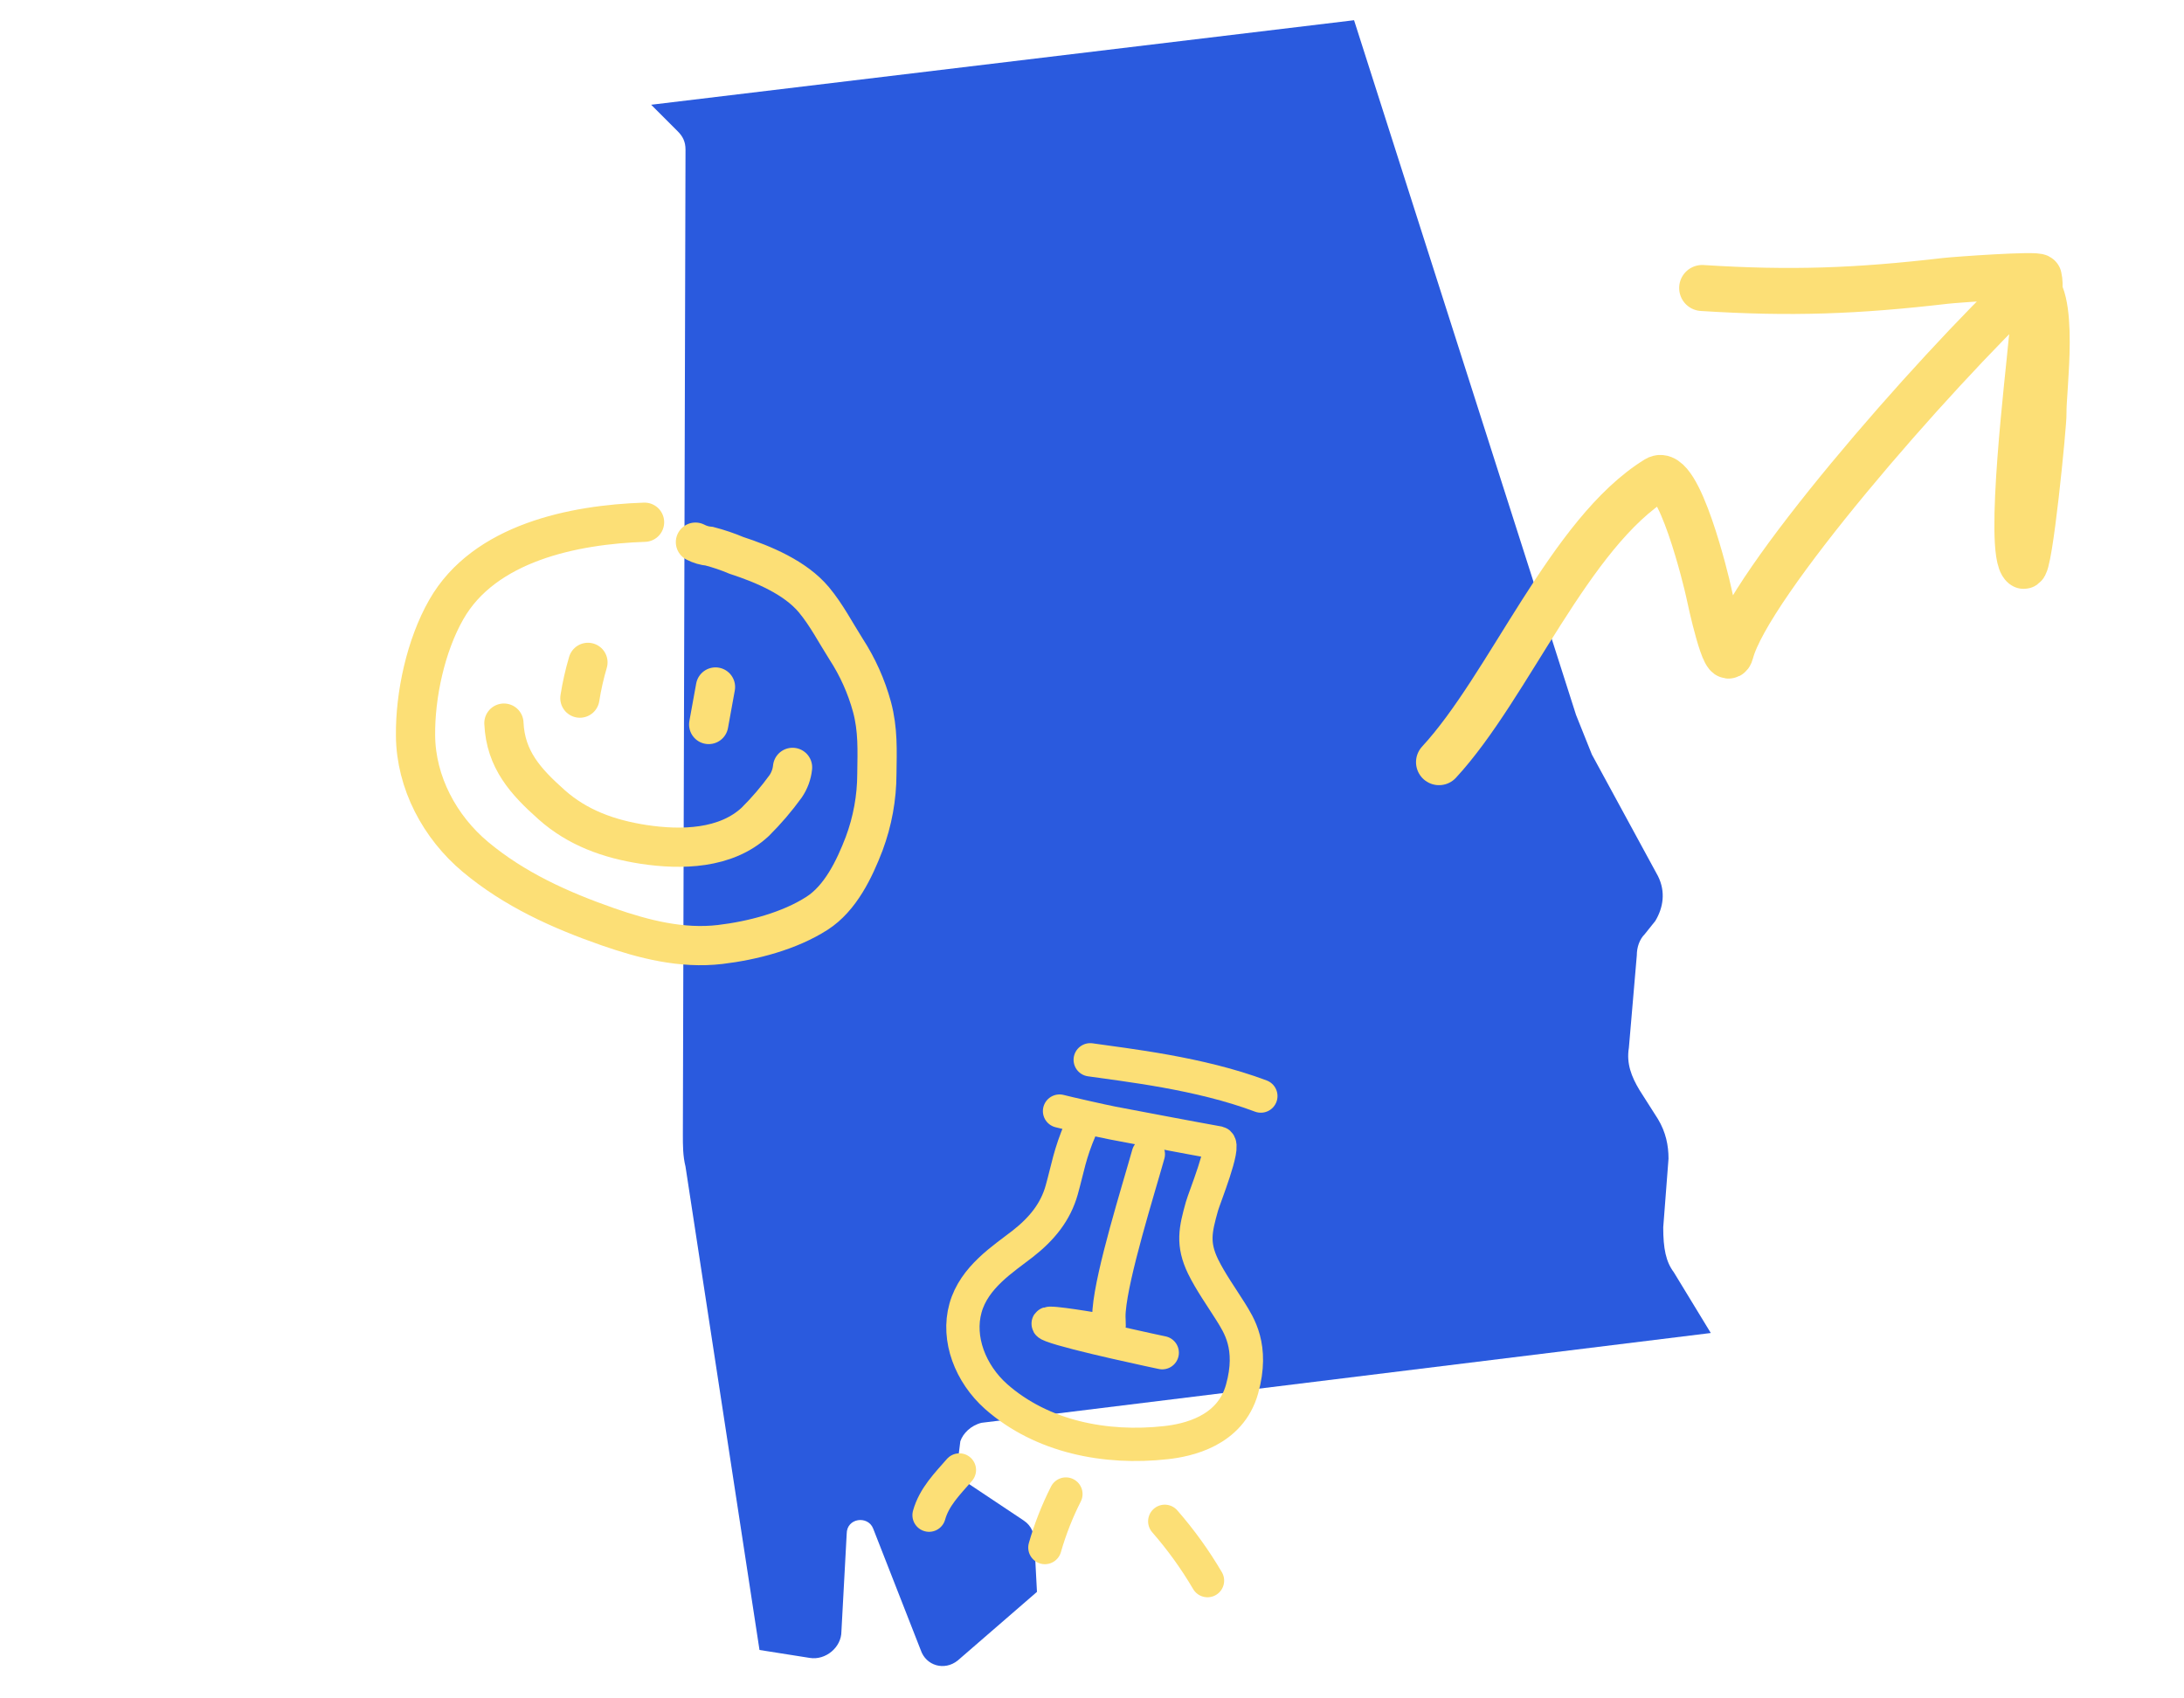 <svg width="540" height="420" viewBox="0 0 540 420" fill="none" xmlns="http://www.w3.org/2000/svg">
<path d="M413.853 314.619L423 329.643L242.671 351.852C240.057 352.505 238.097 354.465 237.444 356.425L236.791 361.65C236.791 363.61 237.444 366.223 239.404 366.876L253.125 376.021C255.085 377.327 255.738 379.287 255.738 381.246L256.392 393.657L236.791 410.641C233.524 413.254 228.95 411.947 227.643 408.028L215.883 377.98C214.576 374.714 209.349 375.368 209.349 379.287L208.042 403.455C208.042 407.375 204.122 410.641 200.202 409.987L187.788 408.028L169.494 288.491C168.841 285.878 168.84 283.266 168.84 280.653L169.494 37.007C169.494 35.047 168.84 33.741 167.534 32.435L161 25.903L334.796 5L389.678 176.793C390.985 180.059 392.292 183.325 393.599 186.591L409.933 216.639C411.893 220.558 411.239 224.477 409.279 227.743L406.666 231.009C405.359 232.316 404.706 234.275 404.706 236.235L402.746 259.097C402.092 263.016 403.399 266.282 405.359 269.548L409.933 276.734C411.893 280 412.546 283.266 412.546 286.532L411.239 303.515C411.239 308.741 411.893 312.007 413.853 314.619Z" fill="#2A5ADE"/>
<path d="M159.368 129.146C141.836 129.733 119.749 134.211 110.338 150.746C105.266 159.622 102.637 171.866 102.742 181.889C102.831 193.511 108.731 204.531 117.559 211.915C127.227 219.988 138.527 225.08 150.342 229.201C159.201 232.289 168.562 234.679 178.047 233.565C186.049 232.621 195.176 230.242 201.999 225.859C207.814 222.132 211.274 214.89 213.663 208.644C215.728 203.115 216.793 197.264 216.808 191.365C216.89 185.615 217.117 180.441 215.6 174.802C214.214 169.732 212.049 164.908 209.183 160.5C206.584 156.404 204.345 152.048 201.23 148.309C196.662 142.845 188.737 139.513 182.103 137.353C179.934 136.437 177.702 135.679 175.425 135.084C174.211 134.978 173.031 134.633 171.951 134.069" stroke="#FCDF76" stroke-width="9.7" stroke-linecap="round"/>
<path d="M145.371 163.8C144.515 166.701 143.848 169.654 143.377 172.642" stroke="#FCDF76" stroke-width="9.7" stroke-linecap="round"/>
<path d="M176.908 169.89L175.224 179.162" stroke="#FCDF76" stroke-width="9.7" stroke-linecap="round"/>
<path d="M124.594 178.82C125 187.813 129.926 193.244 136.374 198.987C142.822 204.73 150.588 207.496 159.107 208.809C168.446 210.233 179.48 209.986 186.72 203.249C189.462 200.527 191.978 197.589 194.245 194.462C195.201 193.065 195.792 191.451 195.963 189.768" stroke="#FCDF76" stroke-width="9.7" stroke-linecap="round"/>
<path d="M355.803 188.477C373.115 169.757 388.046 131.749 409.64 118.463C415.042 115.139 421.983 144.02 422.481 146.447C422.877 148.374 426.693 166.058 427.936 161.321C432.29 144.724 476.946 93.272 501.758 69.752C508.737 71.403 505.068 97.073 505.264 102.188C505.352 104.482 501.782 141.133 500.307 139.903C496.21 136.485 501.727 91.476 502.258 84.875C502.586 80.798 505.028 72.488 504.095 68.529C503.903 67.715 483.525 69.167 481.001 69.461C459.022 72.016 442.842 72.615 420.866 71.221" stroke="#FCDF76" stroke-width="11.38" stroke-linecap="round"/>
<path d="M267.183 279.057C264.431 285.47 264.054 288.767 262.516 294.262C260.978 299.756 257.583 303.904 252.859 307.595C248.134 311.286 240.869 315.806 238.728 323.453C236.587 331.1 239.949 339.707 246.27 345.343C257.583 355.337 273.366 358.429 288.326 356.751C293.469 356.178 304.156 354.03 307.098 343.522C310.04 333.014 306.231 327.578 304.337 324.467C302.027 320.784 299.321 316.992 297.465 313.205C294.756 307.583 295.556 304.127 297.194 298.279C297.769 296.225 303.093 283.122 301.259 282.62C292.496 281.041 283.779 279.353 275.064 277.711C273.041 277.339 263.414 275.158 261.975 274.763" stroke="#FCDF76" stroke-width="8.236" stroke-linecap="round"/>
<path d="M283.928 285.421C281.417 294.392 274.99 314.754 274.234 324.07C273.842 328.777 275.761 329.456 270.023 328.598C269.065 328.442 255.662 326.184 260.024 327.837C265.253 329.865 287.364 334.512 287.364 334.512" stroke="#FCDF76" stroke-width="8.236" stroke-linecap="round"/>
<path d="M311.746 271.047C296.576 265.329 278.246 263.353 269.564 262.082" stroke="#FCDF76" stroke-width="8.236" stroke-linecap="round"/>
<path d="M263.547 369.464C261.399 373.701 259.66 378.132 258.352 382.697" stroke="#FCDF76" stroke-width="8.236" stroke-linecap="round"/>
<path d="M237.213 363.517C234.2 366.983 230.971 370.192 229.715 374.688" stroke="#FCDF76" stroke-width="8.236" stroke-linecap="round"/>
<path d="M287.99 376.213C291.961 380.758 295.498 385.667 298.555 390.875" stroke="#FCDF76" stroke-width="8.236" stroke-linecap="round"/>
</svg>
